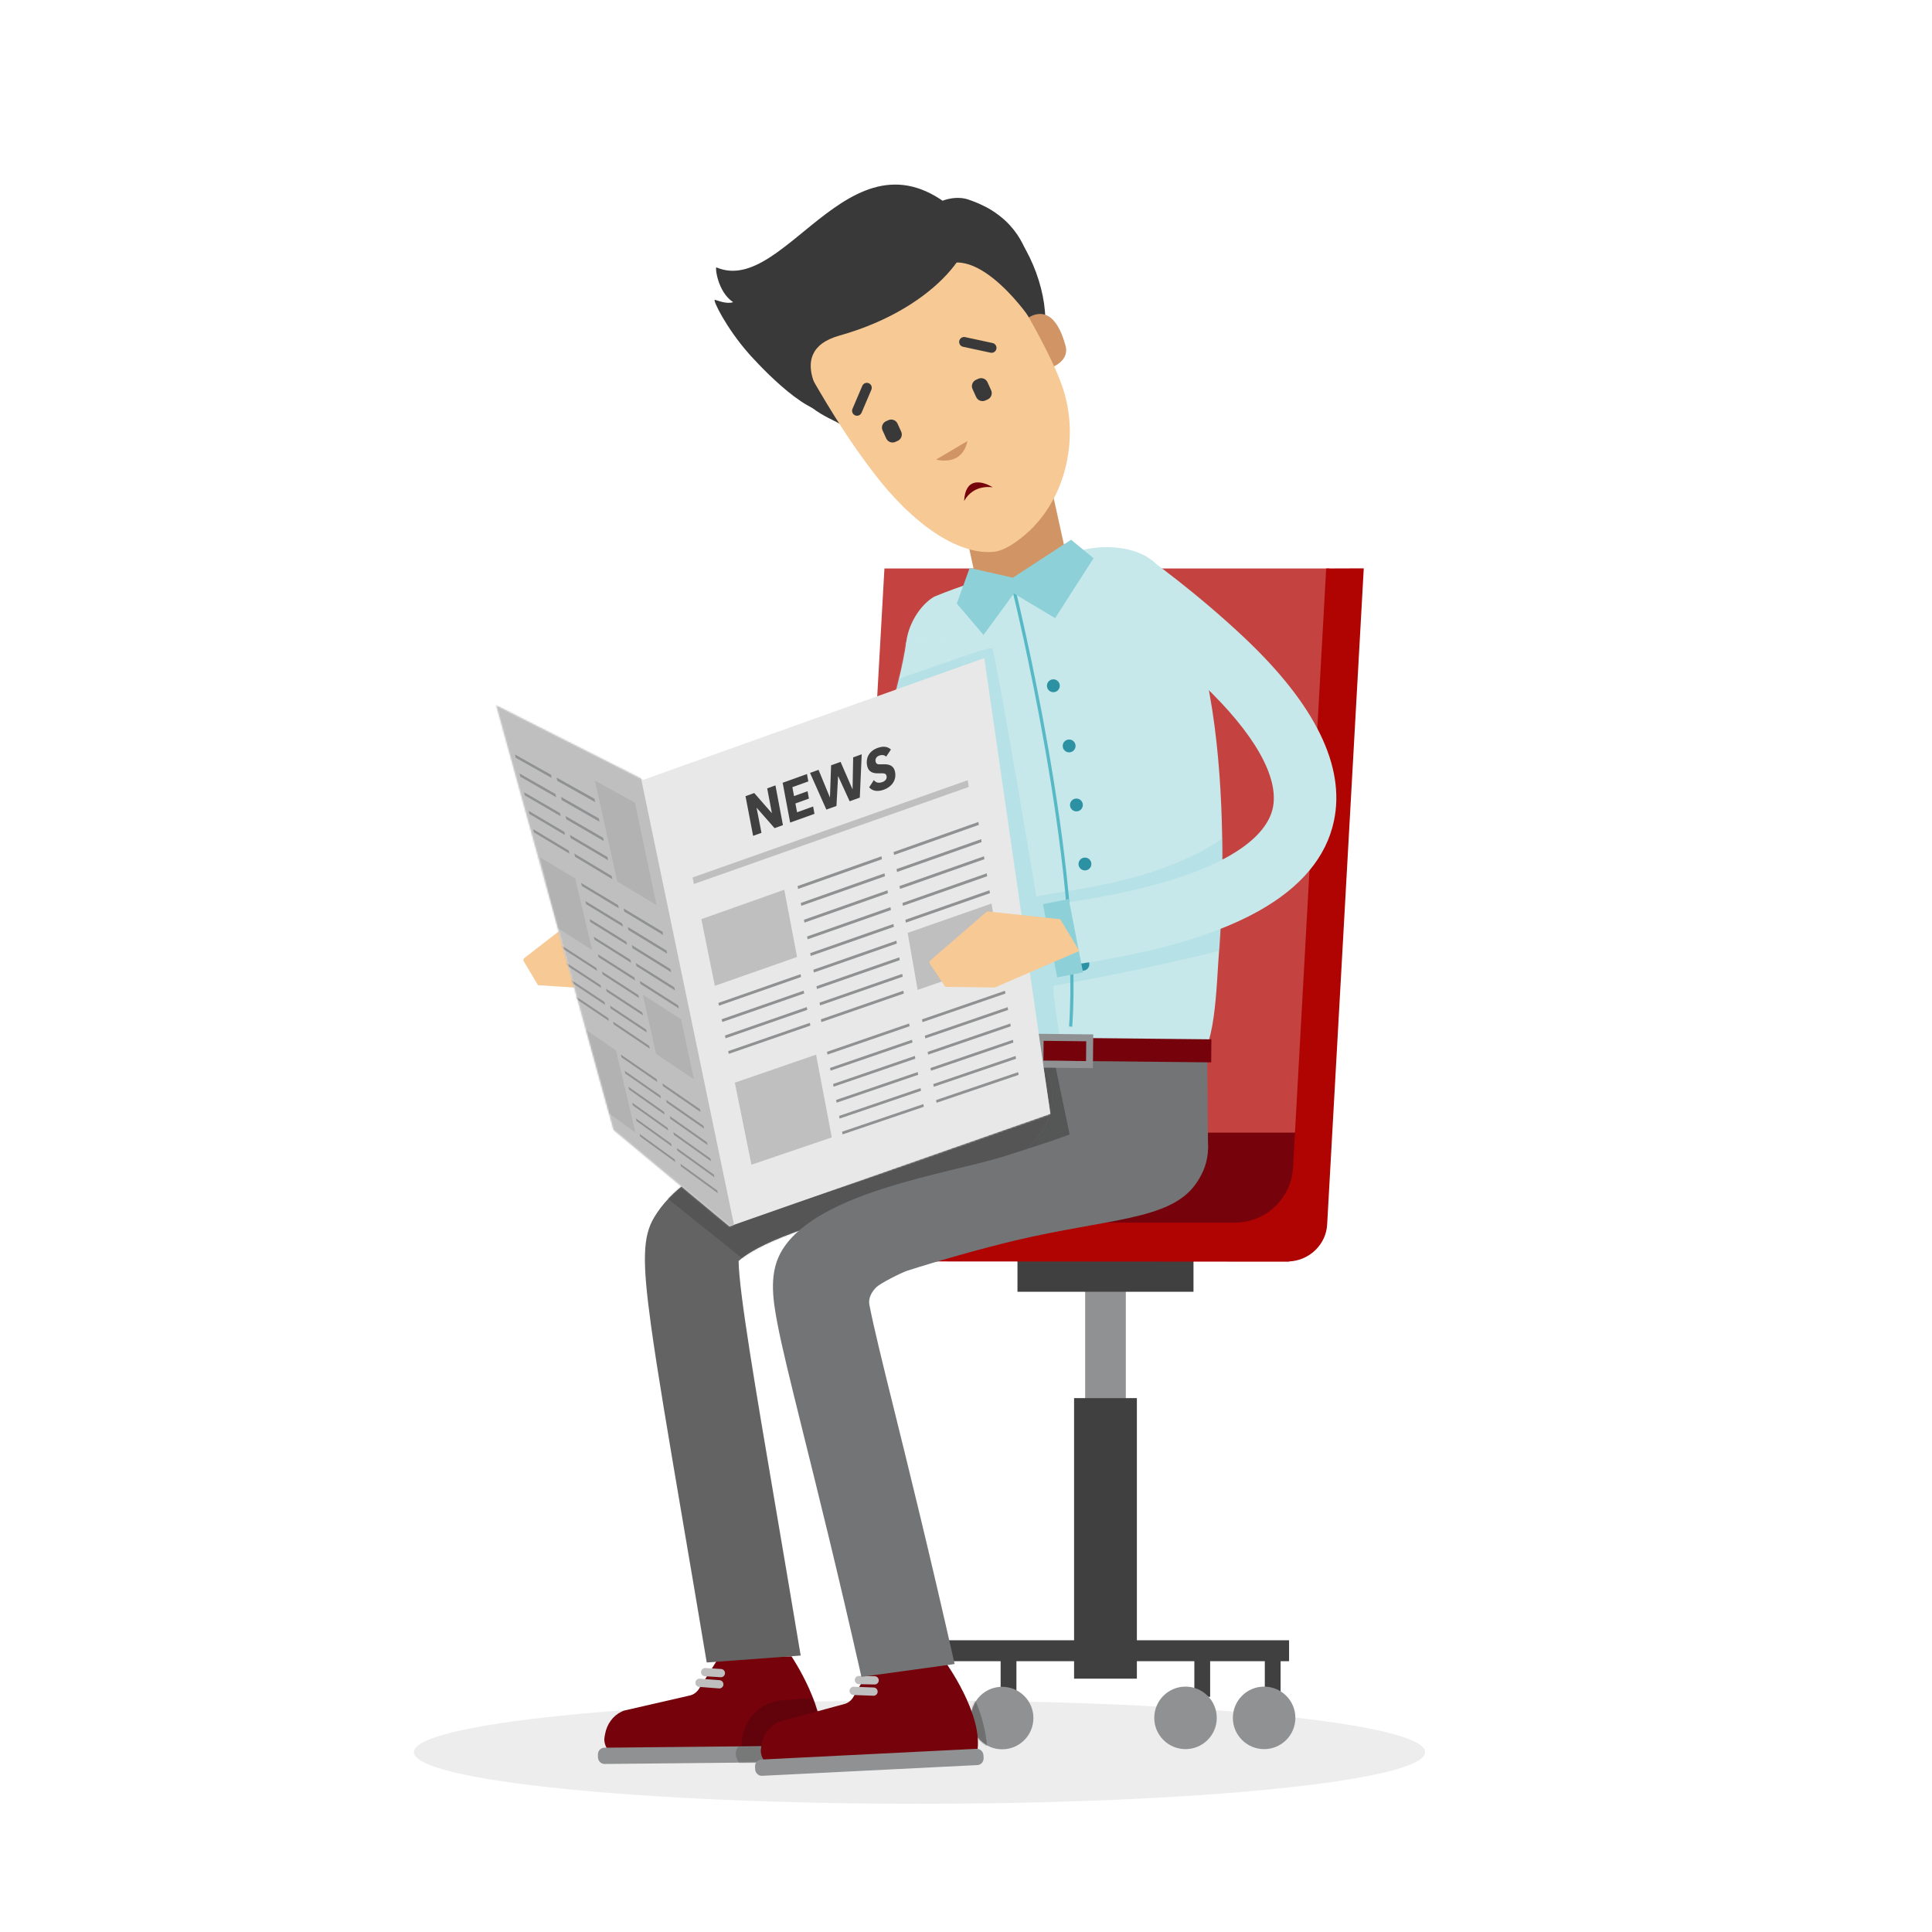 <svg width="1200" height="1200" viewBox="0 0 1200 1200" fill="none" xmlns="http://www.w3.org/2000/svg">
<path opacity="0.41" d="M571.12 1120.37C744.56 1120.37 885.16 1106 885.16 1088.28C885.16 1070.56 744.56 1056.19 571.12 1056.19C397.681 1056.19 257.08 1070.56 257.08 1088.28C257.08 1106 397.681 1120.37 571.12 1120.37Z" fill="#D1D1D1"/>
<path d="M418.46 594.07L407.64 573.76L363.5 566.62C362.89 566.53 362.26 566.68 361.79 567.05L325.75 595.01C325.08 595.53 324.88 596.36 325.27 597L334.16 611.92L364.82 613.94C364.82 613.94 398.62 608.99 418.47 594.06" fill="#F6C995"/>
<path d="M699.26 768.75H674.01V1032.68H699.26V768.75Z" fill="#8F9192"/>
<path d="M706.139 868.4H667.129V1042.65H706.139V868.4Z" fill="#404040"/>
<path d="M800.669 1018.8H567.869V1031.8H800.669V1018.8Z" fill="#404040"/>
<path d="M584.609 1024.37H574.799V1053.93H584.609V1024.37Z" fill="#404040"/>
<path d="M631.32 1024.37H621.51V1053.93H631.32V1024.37Z" fill="#404040"/>
<path d="M751.64 1024.37H741.83V1053.93H751.64V1024.37Z" fill="#404040"/>
<path d="M795.4 1024.37H785.59V1053.93H795.4V1024.37Z" fill="#404040"/>
<path d="M570.92 1086.52C581.64 1086.52 590.33 1077.83 590.33 1067.11C590.33 1056.39 581.64 1047.7 570.92 1047.7C560.2 1047.7 551.51 1056.39 551.51 1067.11C551.51 1077.83 560.2 1086.52 570.92 1086.52Z" fill="#8F9192"/>
<mask id="mask0_2429_3233" style="mask-type:luminance" maskUnits="userSpaceOnUse" x="551" y="1047" width="40" height="40">
<path d="M570.92 1086.52C581.64 1086.52 590.33 1077.83 590.33 1067.11C590.33 1056.39 581.64 1047.7 570.92 1047.7C560.2 1047.7 551.51 1056.39 551.51 1067.11C551.51 1077.83 560.2 1086.52 570.92 1086.52Z" fill="white"/>
</mask>
<g mask="url(#mask0_2429_3233)">
<path opacity="0.74" d="M539.389 1028.93C561.309 1033.01 580.539 1092.1 564.499 1106.26C549.539 1119.47 499.289 1081.92 499.289 1081.92C499.289 1081.92 519.519 1025.24 539.389 1028.94V1028.93Z" fill="#646363"/>
</g>
<path d="M736.34 1086.41C747.06 1086.41 755.75 1077.72 755.75 1067C755.75 1056.28 747.06 1047.59 736.34 1047.59C725.62 1047.59 716.93 1056.28 716.93 1067C716.93 1077.72 725.62 1086.41 736.34 1086.41Z" fill="#8F9192"/>
<path d="M785.17 1086.41C795.89 1086.41 804.58 1077.72 804.58 1067C804.58 1056.28 795.89 1047.59 785.17 1047.59C774.45 1047.59 765.76 1056.28 765.76 1067C765.76 1077.72 774.45 1086.41 785.17 1086.41Z" fill="#8F9192"/>
<path d="M741.299 776.16H631.969V802.34H741.299V776.16Z" fill="#404040"/>
<path d="M622.459 1086.52C633.179 1086.52 641.869 1077.83 641.869 1067.11C641.869 1056.39 633.179 1047.7 622.459 1047.7C611.739 1047.7 603.049 1056.39 603.049 1067.11C603.049 1077.83 611.739 1086.52 622.459 1086.52Z" fill="#8F9192"/>
<mask id="mask1_2429_3233" style="mask-type:luminance" maskUnits="userSpaceOnUse" x="603" y="1047" width="39" height="40">
<path d="M622.459 1086.52C633.179 1086.52 641.869 1077.83 641.869 1067.11C641.869 1056.39 633.179 1047.7 622.459 1047.7C611.739 1047.7 603.049 1056.39 603.049 1067.11C603.049 1077.83 611.739 1086.52 622.459 1086.52Z" fill="white"/>
</mask>
<g mask="url(#mask1_2429_3233)">
<path opacity="0.74" d="M582.149 1029.61C604.069 1033.69 623.299 1092.78 607.259 1106.94C592.299 1120.15 542.049 1082.6 542.049 1082.6C542.049 1082.6 562.279 1025.92 582.149 1029.62V1029.61Z" fill="#646363"/>
</g>
<path d="M802.841 761.76H526.311L549.331 353.09H825.861L802.841 761.76Z" fill="#C44341"/>
<mask id="mask2_2429_3233" style="mask-type:luminance" maskUnits="userSpaceOnUse" x="526" y="353" width="300" height="409">
<path d="M802.841 761.76H526.311L549.331 353.09H825.861L802.841 761.76Z" fill="white"/>
</mask>
<g mask="url(#mask2_2429_3233)">
<path d="M805.642 703.49H426.271V778.86H805.642V703.49Z" fill="#76020C"/>
</g>
<path d="M847.059 353.01L824.339 760.22C823.849 772.76 813.479 782.92 800.709 783.51V783.66L501.789 783.44V759.38H767.029C786.209 759.38 802.059 744.4 803.129 725.24L823.709 353.09L847.059 353.01Z" fill="#B00402"/>
<path d="M740.969 660.06L634.989 652.72C621.489 656.57 617.039 645.49 611.609 631.85C611.609 631.85 617.199 466.37 568.559 418.03C555.819 405.37 565.639 379.37 580.119 370.67C611.999 357.29 673.979 341.23 673.979 341.23C688.399 338.17 708.179 339.66 718.729 350.94C771.969 407.86 757.409 587.48 757.409 587.48C755.359 612.36 755.409 655.94 740.979 660.06H740.969Z" fill="#C7E8EB"/>
<mask id="mask3_2429_3233" style="mask-type:luminance" maskUnits="userSpaceOnUse" x="562" y="339" width="198" height="322">
<path d="M740.969 660.06L634.989 652.72C621.489 656.57 617.039 645.49 611.609 631.85C611.609 631.85 617.199 466.37 568.559 418.03C555.819 405.37 565.639 379.37 580.119 370.67C611.999 357.29 673.979 341.23 673.979 341.23C688.399 338.17 708.179 339.66 718.729 350.94C771.969 407.86 757.409 587.48 757.409 587.48C755.359 612.36 755.409 655.94 740.979 660.06H740.969Z" fill="white"/>
</mask>
<g mask="url(#mask3_2429_3233)">
<path opacity="0.3" d="M643.679 556.951C643.679 556.951 622.659 430.091 616.489 402.841C615.869 400.111 558.769 422.461 558.039 422.461C534.359 422.461 556.209 587.051 560.499 604.061C564.079 618.271 620.369 683.441 659.319 678.881C665.919 678.111 651.579 612.691 654.819 612.151C723.249 600.741 806.389 578.161 806.389 578.161C806.389 578.161 800.009 460.941 790.169 484.311C763.689 547.221 658.209 552.441 643.679 556.941V556.951Z" fill="#8ED0D8"/>
</g>
<path d="M630.221 368.32C630.221 368.32 672.131 538.55 664.991 637.64" stroke="#56B9C5" stroke-width="1.99" stroke-miterlimit="10"/>
<path d="M654.26 429.93C656.463 429.93 658.25 428.144 658.25 425.94C658.25 423.737 656.463 421.95 654.26 421.95C652.056 421.95 650.27 423.737 650.27 425.94C650.27 428.144 652.056 429.93 654.26 429.93Z" fill="#2B91A3"/>
<path d="M664.051 467.3C666.254 467.3 668.041 465.514 668.041 463.31C668.041 461.107 666.254 459.32 664.051 459.32C661.847 459.32 660.061 461.107 660.061 463.31C660.061 465.514 661.847 467.3 664.051 467.3Z" fill="#2B91A3"/>
<path d="M668.58 503.97C670.783 503.97 672.57 502.184 672.57 499.98C672.57 497.777 670.783 495.99 668.58 495.99C666.376 495.99 664.59 497.777 664.59 499.98C664.59 502.184 666.376 503.97 668.58 503.97Z" fill="#2B91A3"/>
<path d="M673.881 540.64C676.084 540.64 677.871 538.854 677.871 536.65C677.871 534.447 676.084 532.66 673.881 532.66C671.677 532.66 669.891 534.447 669.891 536.65C669.891 538.854 671.677 540.64 673.881 540.64Z" fill="#2B91A3"/>
<path d="M677.65 577.461C679.854 577.461 681.64 575.674 681.64 573.47C681.64 571.267 679.854 569.48 677.65 569.48C675.447 569.48 673.66 571.267 673.66 573.47C673.66 575.674 675.447 577.461 677.65 577.461Z" fill="#2B91A3"/>
<path d="M637.801 681.32C653.541 729.34 476.111 704.26 431.351 775.35C424.041 786.97 440.441 861.62 468.931 1032.6" stroke="#F6C995" stroke-width="40" stroke-miterlimit="10"/>
<path d="M730.67 735.54L607.3 745.56L602.67 654.61L749.84 656.95L750.33 713C750.17 722.92 740.59 735.62 730.67 735.55V735.54Z" fill="#727475"/>
<mask id="mask4_2429_3233" style="mask-type:luminance" maskUnits="userSpaceOnUse" x="602" y="654" width="149" height="92">
<path d="M730.67 735.54L607.3 745.56L602.67 654.61L749.84 656.95L750.33 713C750.17 722.92 740.59 735.62 730.67 735.55V735.54Z" fill="white"/>
</mask>
<g mask="url(#mask4_2429_3233)">
<path opacity="0.58" d="M598.4 725.41C598.4 725.41 633.42 714.01 646.04 711.72C647.31 711.49 665.2 705.66 664.54 705.51L650.41 637.61C649.16 631.77 643.88 627.69 637.92 627.96L565.4 631.25C558.14 631.58 552.77 638.14 553.89 645.32L562.53 700.93C563.5 707.17 560.08 720.27 598.39 725.41H598.4Z" fill="#404040"/>
</g>
<path d="M446.481 1029.49L491.611 1028.8C491.611 1028.8 514.851 1063.21 509.591 1086.43L389.171 1093.59C382.641 1093.98 373.911 1086.06 375.541 1078.6L375.861 1076.88C376.991 1070.89 380.681 1065.71 385.981 1063.17C386.811 1062.77 387.601 1062.48 388.311 1062.32L428.541 1053.08C430.811 1052.56 432.811 1051.08 434.191 1048.91L446.481 1029.5V1029.49Z" fill="#76020C"/>
<mask id="mask5_2429_3233" style="mask-type:luminance" maskUnits="userSpaceOnUse" x="375" y="1028" width="136" height="66">
<path d="M446.481 1029.49L491.611 1028.8C491.611 1028.8 514.851 1063.21 509.591 1086.43L389.171 1093.59C382.641 1093.98 373.911 1086.06 375.541 1078.6L375.861 1076.88C376.991 1070.89 380.681 1065.71 385.981 1063.17C386.811 1062.77 387.601 1062.48 388.311 1062.32L428.541 1053.08C430.811 1052.56 432.811 1051.08 434.191 1048.91L446.481 1029.5V1029.49Z" fill="white"/>
</mask>
<g mask="url(#mask5_2429_3233)">
<path opacity="0.17" d="M461.161 1087.89L465.351 1111.57C467.961 1126.34 482.061 1136.19 496.831 1133.55L516.141 1130.1C531.051 1127.44 540.891 1113.08 538.001 1098.22L533.771 1076.46C531.131 1062.92 518.751 1053.51 505.001 1054.6L485.741 1056.13C469.781 1057.4 458.391 1072.13 461.171 1087.9L461.161 1087.89Z" fill="black"/>
</g>
<path d="M509.46 1094.31L375.55 1095.64C373.3 1095.66 371.44 1093.77 371.4 1091.42L371.37 1089.83C371.33 1087.48 373.12 1085.55 375.37 1085.53L509.28 1084.2C511.53 1084.18 513.39 1086.07 513.43 1088.42L513.46 1090.01C513.5 1092.36 511.71 1094.29 509.46 1094.31Z" fill="#8F9192"/>
<mask id="mask6_2429_3233" style="mask-type:luminance" maskUnits="userSpaceOnUse" x="371" y="1084" width="143" height="12">
<path d="M509.46 1094.31L375.55 1095.64C373.3 1095.66 371.44 1093.77 371.4 1091.42L371.37 1089.83C371.33 1087.48 373.12 1085.55 375.37 1085.53L509.28 1084.2C511.53 1084.18 513.39 1086.07 513.43 1088.42L513.46 1090.01C513.5 1092.36 511.71 1094.29 509.46 1094.31Z" fill="white"/>
</mask>
<g mask="url(#mask6_2429_3233)">
<path opacity="0.17" d="M460.329 1083.37C460.329 1083.37 454.059 1086.9 458.709 1094.47C464.349 1103.67 483.889 1097.45 483.889 1097.45L480.909 1082.29L460.339 1083.37" fill="black"/>
</g>
<path d="M446.781 1046.15L434.471 1045.2" stroke="#BFBFBF" stroke-width="5.13" stroke-linecap="round" stroke-linejoin="round"/>
<path d="M447.74 1039.19L438 1038.6" stroke="#BFBFBF" stroke-width="5.13" stroke-linecap="round" stroke-linejoin="round"/>
<path d="M672.609 602.91C674.813 602.91 676.599 601.123 676.599 598.92C676.599 596.716 674.813 594.93 672.609 594.93C670.406 594.93 668.619 596.716 668.619 598.92C668.619 601.123 670.406 602.91 672.609 602.91Z" fill="#2B91A3"/>
<path d="M723.541 588.01C707.071 592.3 688.581 595.96 667.911 599.03L662.211 560.66C766.351 545.19 787.331 517.17 790.571 501.85C794.601 482.78 779.121 455.47 746.961 424.96C719.581 398.98 689.921 377.06 689.631 376.88L710.811 345.15C712.491 346.06 743.101 367.92 773.221 396.4C817.061 437.86 835.671 476.03 828.541 509.85C823.801 532.33 808.011 551.2 781.621 565.93C766.021 574.64 746.801 581.96 723.561 588.02L723.541 588.01Z" fill="#C7E8EB"/>
<path d="M541.591 1034.05L586.661 1031.56C586.661 1031.56 611.251 1065.02 606.921 1088.43L486.881 1100.38C480.371 1101.03 471.341 1093.46 472.661 1085.95L472.921 1084.21C473.811 1078.18 477.291 1072.86 482.491 1070.11C483.301 1069.68 484.081 1069.36 484.781 1069.17L524.611 1058.34C526.851 1057.73 528.801 1056.17 530.091 1053.95L541.601 1034.06L541.591 1034.05Z" fill="#76020C"/>
<path d="M607.11 1096.32L473.36 1102.99C471.11 1103.1 469.18 1101.29 469.05 1098.94L468.96 1097.35C468.83 1095 470.54 1093 472.79 1092.89L606.54 1086.22C608.79 1086.11 610.72 1087.92 610.85 1090.27L610.94 1091.86C611.07 1094.21 609.36 1096.21 607.11 1096.32Z" fill="#8F9192"/>
<path d="M542.561 1050.69L530.221 1050.23" stroke="#BFBFBF" stroke-width="5.13" stroke-linecap="round" stroke-linejoin="round"/>
<path d="M543.25 1043.7L533.49 1043.5" stroke="#BFBFBF" stroke-width="5.13" stroke-linecap="round" stroke-linejoin="round"/>
<path d="M438.959 1032.6C433.249 998.36 428.899 973.01 424.309 945.98C414.969 891.04 408.219 851.34 404.329 823.05C398.819 782.98 399.259 767.97 406.299 756.14C426.739 721.78 482.239 706.46 535.899 691.65C552.079 687.18 567.369 682.97 579.749 678.69C595.719 673.17 599.699 669.93 600.099 669.58C597.159 672.16 595.689 677.55 595.959 682.43L626.479 637.94C635.129 643.87 641.529 649.9 646.049 656.36C654.619 668.59 654.919 680.07 653.669 687.55C649.239 713.97 620.499 725.44 609.679 729.76C593.369 736.27 572.989 741.89 551.409 747.85C528.769 754.1 505.359 760.56 486.379 768.15C469.659 774.83 462.099 780.16 458.769 783.24C458.959 802 469.139 861.88 481.779 936.21C486.379 963.28 491.599 993.96 497.319 1028.29L438.959 1032.6Z" fill="#646363"/>
<mask id="mask7_2429_3233" style="mask-type:luminance" maskUnits="userSpaceOnUse" x="400" y="637" width="255" height="396">
<path d="M438.959 1032.6C433.249 998.36 428.899 973.01 424.309 945.98C414.969 891.04 408.219 851.34 404.329 823.05C398.819 782.98 399.259 767.97 406.299 756.14C426.739 721.78 482.239 706.46 535.899 691.65C552.079 687.18 567.369 682.97 579.749 678.69C595.719 673.17 599.699 669.93 600.099 669.58C597.159 672.16 595.689 677.55 595.959 682.43L626.479 637.94C635.129 643.87 641.529 649.9 646.049 656.36C654.619 668.59 654.919 680.07 653.669 687.55C649.239 713.97 620.499 725.44 609.679 729.76C593.369 736.27 572.989 741.89 551.409 747.85C528.769 754.1 505.359 760.56 486.379 768.15C469.659 774.83 462.099 780.16 458.769 783.24C458.959 802 469.139 861.88 481.779 936.21C486.379 963.28 491.599 993.96 497.319 1028.29L438.959 1032.6Z" fill="white"/>
</mask>
<g mask="url(#mask7_2429_3233)">
<path opacity="0.38" d="M385.299 720.931L470.229 788.961L692.459 701.881L631.589 571.261L385.299 720.931Z" fill="#404040"/>
</g>
<path d="M403.111 615.445L406.086 569.19L389.78 568.142L386.805 614.396L403.111 615.445Z" fill="#8ED0D8"/>
<path d="M752.29 659.85L600.15 658.31L600.27 644.01L752.41 645.55L752.29 659.85Z" fill="#76020C"/>
<path d="M676.69 661.28L645.91 660.94L646.07 644.29L676.85 644.63L676.69 661.28Z" stroke="#8F9192" stroke-width="4.32" stroke-miterlimit="10"/>
<path d="M672.686 603.948L663.818 558.454L647.78 561.58L656.648 607.074L672.686 603.948Z" fill="#8ED0D8"/>
<path d="M643.559 221.67C665.609 187.66 619.289 97.02 580.859 134.91C548.579 90.17 448.289 188.21 483.839 232.46C509.859 264.85 518.749 256.84 531.439 271.19C549.839 291.98 650.859 273.98 650.909 226.79" fill="#39393A"/>
<path d="M608.599 370.826L665.244 358.361L647.957 279.801L591.312 292.265L608.599 370.826Z" fill="#D19565"/>
<path d="M665.249 335.24L629.089 358.82L602.269 352.77L594.289 374.86L610.869 394.39L629.749 368.63L655.369 383.94L679.239 346.71L665.249 335.24Z" fill="#8ED0D8"/>
<path d="M634.24 200.89C634.24 200.89 652.53 180.87 661.79 214.62C664.75 225.42 650.92 229.05 650.92 229.05L634.24 200.89Z" fill="#D19565"/>
<path d="M622.049 168.59C622.049 168.59 651.519 215.08 660.119 240.91C670.759 272.9 661.799 312.05 635.039 333.54C630.649 337.06 623.719 342.02 617.579 342.7C599.109 344.76 573.199 331.3 546.969 299.22C524.389 270.85 509.699 244.07 501.169 229.66C492.639 215.26 485.779 178.35 520.919 154.75C556.059 131.16 594.799 118.72 622.049 168.57V168.59Z" fill="#F6C995"/>
<path d="M600.891 273.92L581.461 285.43C581.461 285.43 597.441 290.25 600.891 273.92Z" fill="#D19565"/>
<path d="M598.169 215.383L615.227 219.058C616.885 219.416 618.518 218.364 618.874 216.709C619.231 215.054 618.176 213.423 616.519 213.066L599.46 209.39C597.803 209.033 596.17 210.085 595.813 211.74C595.457 213.395 596.511 215.026 598.169 215.383Z" fill="#39393A"/>
<path d="M601.13 123.83C654.76 141.66 639.12 196.9 639.12 196.9C639.12 196.9 600.81 141.46 577.73 172.47C554.93 132.16 586.95 119.12 601.13 123.84V123.83Z" fill="#39393A"/>
<path d="M612.03 248.745L613.459 248.095C615.632 247.109 616.593 244.548 615.606 242.375L613.352 237.413C612.365 235.241 609.804 234.28 607.632 235.267L606.203 235.916C604.03 236.903 603.069 239.464 604.056 241.636L606.31 246.598C607.297 248.77 609.858 249.731 612.03 248.745Z" fill="#39393A"/>
<path d="M556.161 274.46L557.59 273.811C559.762 272.824 560.724 270.263 559.737 268.091L557.483 263.129C556.496 260.957 553.935 259.996 551.763 260.983L550.333 261.632C548.161 262.619 547.2 265.18 548.187 267.352L550.441 272.314C551.428 274.486 553.989 275.447 556.161 274.46Z" fill="#39393A"/>
<path d="M535.128 256.354L541.225 242.06C541.89 240.501 541.167 238.698 539.61 238.034C538.053 237.37 536.252 238.096 535.587 239.655L529.49 253.949C528.825 255.509 529.548 257.311 531.105 257.976C532.662 258.64 534.463 257.914 535.128 256.354Z" fill="#39393A"/>
<path d="M465.031 219.59C466.241 220.93 500.001 259.29 515.951 255.58C517.171 255.86 484.031 218.92 521.341 208.45C584.181 190.83 610.961 148.27 599.421 136.56C531.421 67.62 489.361 185.05 444.971 166.08C444.081 165.7 445.601 181.19 455.351 187.68C451.151 189.08 445.581 186.51 444.021 186.21C442.411 185.9 450.801 203.42 465.031 219.58V219.59Z" fill="#39393A"/>
<path d="M616.65 302.7C616.65 302.7 599.91 291.73 598.84 311.15C604.93 300.3 616.65 302.7 616.65 302.7Z" fill="#76020C"/>
<path d="M535.06 1041.53C519.25 971.61 507.68 925.65 498.48 888.51C490.84 857.64 485.79 837.25 482.92 822.35C479.72 805.7 477.55 789.63 486.07 776.05C508.53 740.22 588.51 729.06 622.52 718.56C641.56 712.68 668.52 703.73 671.43 701.55C682.13 693.52 686.78 666.15 694.38 669.66L743.99 685.95C754.96 711.36 749.94 725.35 742.46 735.71C726.38 758 687.83 756.91 630.32 770.55C609.53 775.48 581.01 783.63 563.61 789.24C559.57 790.54 546.75 797.15 544.38 799.44C541.43 802.29 539.21 806.34 539.98 810.37C542.67 824.4 548.56 848.16 555.08 874.5C564.33 911.87 577.01 963.06 592.95 1033.56L535.06 1041.53Z" fill="#727475"/>
<path d="M432.511 617.75C417.461 617.75 401.791 615.11 385.561 609.82L397.571 572.94C427.781 582.78 453.691 580.55 476.781 566.11C511.721 544.27 533.661 498.18 545.921 463.35C559.801 423.92 562.841 399.18 562.891 398.84L603.181 394.48C602.321 400.66 581.281 546.47 497.421 598.96C477.421 611.48 455.711 617.75 432.521 617.75H432.511Z" fill="#C7E8EB"/>
<mask id="mask8_2429_3233" style="mask-type:luminance" maskUnits="userSpaceOnUse" x="385" y="394" width="219" height="224">
<path d="M432.511 617.75C417.461 617.75 401.791 615.11 385.561 609.82L397.571 572.94C427.781 582.78 453.691 580.55 476.781 566.11C511.721 544.27 533.661 498.18 545.921 463.35C559.801 423.92 562.841 399.18 562.891 398.84L603.181 394.48C602.321 400.66 581.281 546.47 497.421 598.96C477.421 611.48 455.711 617.75 432.521 617.75H432.511Z" fill="white"/>
</mask>
<g mask="url(#mask8_2429_3233)">
<path opacity="0.3" d="M554.411 368.471C554.411 368.471 441.431 537.941 287.731 606.251C266.961 615.481 601.711 622.011 601.711 622.011L597.401 377.331L554.421 368.461L554.411 368.471Z" fill="#C7E8EB"/>
<path opacity="0.3" d="M467.09 511.051L520.66 494.761L521.64 500.681L467.58 517.471L467.09 511.051Z" fill="#8ED0D8"/>
<path opacity="0.3" d="M546.74 425.551L601.13 406.751L601.3 414.181L547.24 430.971L546.74 425.551Z" fill="#8ED0D8"/>
</g>
<path d="M308.279 438.18L399.629 484.34L611.359 408.73L652.389 691.79L453.109 761.72L381.099 701.83L308.279 438.18Z" fill="#E8E8E8"/>
<mask id="mask9_2429_3233" style="mask-type:luminance" maskUnits="userSpaceOnUse" x="308" y="408" width="345" height="354">
<path d="M308.279 438.18L399.629 484.34L611.359 408.73L652.389 691.79L453.109 761.72L381.099 701.83L308.279 438.18Z" fill="white"/>
</mask>
<g mask="url(#mask9_2429_3233)">
<path d="M652.94 694.09L454.94 760.16L399.48 488.17L609.16 412.78L652.94 694.09Z" fill="#E8E8E8"/>
<mask id="mask10_2429_3233" style="mask-type:luminance" maskUnits="userSpaceOnUse" x="399" y="412" width="254" height="349">
<path d="M652.94 694.09L454.94 760.16L399.48 488.17L609.16 412.78L652.94 694.09Z" fill="white"/>
</mask>
<g mask="url(#mask10_2429_3233)">
<path d="M476.509 489.67L481.639 487.82L486.299 512.51L481.099 514.37L469.919 501.66L472.959 517.29L467.769 519.15L463.049 494.52L468.469 492.57L479.449 505.1L476.519 489.67H476.509Z" fill="#404040"/>
<path d="M505.049 500.931L505.889 505.491L490.769 510.901L486.129 486.191L501.219 480.751L502.069 485.351L492.159 488.921L493.189 494.461L501.589 491.441L502.439 496.021L494.049 499.031L495.069 504.511L505.049 500.931Z" fill="#404040"/>
<path d="M522.099 473.231L529.549 490.351L529.919 470.411L535.229 468.491L534.039 495.411L527.719 497.671L520.559 481.991L519.539 500.601L513.269 502.841L503.119 480.061L508.409 478.151L515.499 495.381L516.209 475.341L522.079 473.221L522.099 473.231Z" fill="#404040"/>
<path d="M550.439 469.951C549.419 469.021 547.989 468.631 546.039 469.331C544.359 469.941 543.569 471.361 543.829 472.881C544.029 474.031 544.659 474.741 546.189 474.741L549.149 474.701C553.819 474.631 555.469 476.751 555.979 479.701C556.859 484.821 553.629 488.831 548.969 490.501C544.009 492.281 541.189 490.601 539.869 489.001L542.749 484.531C543.909 485.871 545.309 486.741 548.129 485.731C550.009 485.061 550.939 483.671 550.679 482.121C550.469 480.901 549.759 480.301 548.109 480.301L545.189 480.331C540.669 480.391 539.029 478.191 538.509 475.201C537.809 471.241 539.299 466.651 545.189 464.521C549.269 463.051 551.739 464.051 553.359 465.561L550.429 469.961L550.439 469.951Z" fill="#404040"/>
<path d="M495.079 594.401L443.999 612.311L435.619 570.901L487.129 552.641L495.079 594.401Z" fill="#BFBFBF"/>
<path d="M621.649 596.931L569.959 614.841L563.779 579.421L615.849 561.211L621.649 596.931Z" fill="#BFBFBF"/>
<path d="M446.549 624.651L446.199 622.921L497.219 605.091L497.549 606.831L446.549 624.651Z" fill="#8F9192"/>
<path d="M448.6 634.79L448.25 633.07L499.17 615.32L499.5 617.06L448.6 634.79Z" fill="#8F9192"/>
<path d="M450.649 644.891L450.299 643.171L501.099 625.511L501.429 627.241L450.649 644.891Z" fill="#8F9192"/>
<path d="M495.719 552.141L495.379 550.351L547.499 531.871L547.819 533.671L495.719 552.141Z" fill="#8F9192"/>
<path d="M497.699 562.611L497.359 560.841L549.369 542.451L549.679 544.251L497.699 562.611Z" fill="#8F9192"/>
<path d="M499.66 573.05L499.33 571.281L551.22 552.98L551.54 554.771L499.66 573.05Z" fill="#8F9192"/>
<path d="M501.619 583.431L501.289 581.671L553.069 563.461L553.379 565.241L501.619 583.431Z" fill="#8F9192"/>
<path d="M503.57 593.76L503.24 592.01L554.91 573.9L555.22 575.67L503.57 593.76Z" fill="#8F9192"/>
<path d="M505.51 604.051L505.18 602.311L556.74 584.281L557.05 586.041L505.51 604.051Z" fill="#8F9192"/>
<path d="M507.439 614.291L507.109 612.551L558.559 594.621L558.869 596.371L507.439 614.291Z" fill="#8F9192"/>
<path d="M509.359 624.491L509.029 622.761L560.369 604.911L560.679 606.651L509.359 624.491Z" fill="#8F9192"/>
<path d="M452.651 654.581L452.311 652.871L503.011 635.301L503.341 637.021L452.651 654.581Z" fill="#8F9192"/>
<path d="M510.179 634.84L509.859 633.12L561.079 615.36L561.389 617.1L510.179 634.84Z" fill="#8F9192"/>
<path d="M513.99 655.001L513.67 653.291L564.67 635.701L564.98 637.421L513.99 655.001Z" fill="#8F9192"/>
<path d="M515.881 665.001L515.561 663.311L566.461 645.801L566.761 647.521L515.881 665.001Z" fill="#8F9192"/>
<path d="M517.759 674.97L517.439 673.28L568.229 655.86L568.529 657.57L517.759 674.97Z" fill="#8F9192"/>
<path d="M519.631 684.891L519.311 683.201L570.001 665.871L570.301 667.571L519.631 684.891Z" fill="#8F9192"/>
<path d="M521.49 694.761L521.18 693.091L571.76 675.841L572.05 677.531L521.49 694.761Z" fill="#8F9192"/>
<path d="M523.349 704.591L523.029 702.921L573.509 685.761L573.799 687.441L523.349 704.591Z" fill="#8F9192"/>
<path d="M572.97 634.871L572.67 633.151L624.21 615.381L624.49 617.111L572.97 634.871Z" fill="#8F9192"/>
<path d="M574.73 644.981L574.43 643.261L625.87 625.581L626.15 627.311L574.73 644.981Z" fill="#8F9192"/>
<path d="M576.489 655.04L576.189 653.331L627.509 635.73L627.789 637.451L576.489 655.04Z" fill="#8F9192"/>
<path d="M578.239 665.051L577.939 663.351L629.159 645.841L629.429 647.551L578.239 665.051Z" fill="#8F9192"/>
<path d="M579.98 675.02L579.68 673.33L630.79 655.9L631.07 657.61L579.98 675.02Z" fill="#8F9192"/>
<path d="M581.71 684.951L581.42 683.261L632.41 665.921L632.69 667.621L581.71 684.951Z" fill="#8F9192"/>
<path d="M555.33 531.011L555.02 529.211L607.69 510.531L607.979 512.351L555.33 531.011Z" fill="#8F9192"/>
<path d="M557.179 541.601L556.859 539.801L609.419 521.221L609.719 523.031L557.179 541.601Z" fill="#8F9192"/>
<path d="M559.019 552.13L558.699 550.34L611.149 531.86L611.439 533.66L559.019 552.13Z" fill="#8F9192"/>
<path d="M560.849 562.62L560.529 560.84L612.869 542.44L613.159 544.24L560.849 562.62Z" fill="#8F9192"/>
<path d="M562.669 573.06L562.359 571.281L614.569 552.98L614.859 554.771L562.669 573.06Z" fill="#8F9192"/>
<path d="M516.64 706.45L466.73 723.42L456.41 672.46L506.86 655.07L516.64 706.45Z" fill="#BFBFBF"/>
<path d="M601.73 488.78L430.99 549.08L430.18 545.02L601.06 484.61L601.73 488.78Z" fill="#BFBFBF"/>
</g>
<path d="M459.27 776.951L373.76 712.371L303.6 430.141L397.29 479.181L459.27 776.951Z" fill="#BFBFBF"/>
<mask id="mask11_2429_3233" style="mask-type:luminance" maskUnits="userSpaceOnUse" x="303" y="430" width="157" height="347">
<path d="M459.27 776.951L373.76 712.371L303.6 430.141L397.29 479.181L459.27 776.951Z" fill="white"/>
</mask>
<g mask="url(#mask11_2429_3233)">
<g opacity="0.18">
<path d="M367.761 590.011L346.171 576.261L335.391 532.501L357.251 545.621L367.761 590.011Z" fill="#727475"/>
</g>
<g opacity="0.18">
<path d="M430.961 670.341L407.501 654.551L399.291 617.831L423.051 633.121L430.961 670.341Z" fill="#727475"/>
</g>
<path d="M349.35 589.111L348.91 587.321L370.45 601.231L370.88 603.041L349.35 589.111Z" fill="#8F9192"/>
<path d="M351.92 599.571L351.49 597.801L372.97 611.851L373.39 613.641L351.92 599.571Z" fill="#8F9192"/>
<path d="M354.471 609.911L354.041 608.161L375.451 622.351L375.871 624.131L354.471 609.911Z" fill="#8F9192"/>
<path d="M361.38 550.301L360.93 548.381L383.93 562.201L384.37 564.151L361.38 550.301Z" fill="#8F9192"/>
<path d="M364.03 561.551L363.58 559.651L386.51 573.631L386.94 575.561L364.03 561.551Z" fill="#8F9192"/>
<path d="M366.641 572.661L366.201 570.781L389.051 584.931L389.481 586.841L366.641 572.661Z" fill="#8F9192"/>
<path d="M369.221 583.651L368.791 581.801L391.561 596.101L391.991 597.991L369.221 583.651Z" fill="#8F9192"/>
<path d="M371.78 594.521L371.35 592.681L394.04 607.141L394.46 609.001L371.78 594.521Z" fill="#8F9192"/>
<path d="M374.311 605.261L373.881 603.441L396.501 618.051L396.911 619.891L374.311 605.261Z" fill="#8F9192"/>
<path d="M376.811 615.881L376.381 614.091L398.931 628.841L399.341 630.661L376.811 615.881Z" fill="#8F9192"/>
<path d="M379.281 626.391L378.861 624.611L401.331 639.501L401.731 641.301L379.281 626.391Z" fill="#8F9192"/>
<path d="M356.92 619.811L356.5 618.081L377.85 632.401L378.26 634.151L356.92 619.811Z" fill="#8F9192"/>
<path d="M381.231 636.311L380.811 634.551L403.191 649.561L403.591 651.341L381.231 636.311Z" fill="#8F9192"/>
<path d="M386.041 656.741L385.631 655.021L407.861 670.291L408.251 672.031L386.041 656.741Z" fill="#8F9192"/>
<path d="M388.4 666.781L388 665.081L410.15 680.481L410.54 682.201L388.4 666.781Z" fill="#8F9192"/>
<path d="M390.74 676.721L390.35 675.041L412.42 690.551L412.8 692.261L390.74 676.721Z" fill="#8F9192"/>
<path d="M393.06 686.551L392.66 684.891L414.67 700.521L415.04 702.201L393.06 686.551Z" fill="#8F9192"/>
<path d="M395.351 696.281L394.961 694.631L416.891 710.381L417.261 712.041L395.351 696.281Z" fill="#8F9192"/>
<path d="M397.61 705.901L397.23 704.271L419.08 720.131L419.45 721.771L397.61 705.901Z" fill="#8F9192"/>
<path d="M411.82 674.651L411.43 672.911L434.76 688.931L435.13 690.701L411.82 674.651Z" fill="#8F9192"/>
<path d="M414.101 684.841L413.711 683.111L436.951 699.271L437.321 701.011L414.101 684.841Z" fill="#8F9192"/>
<path d="M416.351 694.911L415.971 693.211L439.131 709.481L439.491 711.211L416.351 694.911Z" fill="#8F9192"/>
<path d="M418.581 704.881L418.201 703.191L441.271 719.581L441.641 721.291L418.581 704.881Z" fill="#8F9192"/>
<path d="M420.78 714.732L420.41 713.062L443.4 729.572L443.76 731.262L420.78 714.732Z" fill="#8F9192"/>
<path d="M422.96 724.481L422.59 722.831L445.5 739.451L445.85 741.111L422.96 724.481Z" fill="#8F9192"/>
<path d="M387.75 566.191L387.32 564.231L411.52 578.771L411.94 580.761L387.75 566.191Z" fill="#8F9192"/>
<path d="M390.311 577.631L389.881 575.691L413.991 590.401L414.411 592.371L390.311 577.631Z" fill="#8F9192"/>
<path d="M392.84 588.931L392.41 587.011L416.43 601.891L416.84 603.831L392.84 588.931Z" fill="#8F9192"/>
<path d="M395.33 600.091L394.91 598.201L418.85 613.241L419.25 615.161L395.33 600.091Z" fill="#8F9192"/>
<path d="M397.801 611.131L397.381 609.261L421.231 624.461L421.631 626.351L397.801 611.131Z" fill="#8F9192"/>
<g opacity="0.18">
<path d="M394.7 703.471L373.84 688.311L361.43 637.951L382.63 652.511L394.7 703.471Z" fill="#727475"/>
</g>
<path d="M369.68 498.221L369.22 496.131L345.68 482.931L346.16 484.991L369.68 498.221Z" fill="#8F9192"/>
<path d="M372.4 510.401L371.94 508.341L348.48 494.951L348.95 496.981L372.4 510.401Z" fill="#8F9192"/>
<path d="M375.08 522.441L374.63 520.411L351.25 506.831L351.72 508.841L375.08 522.441Z" fill="#8F9192"/>
<path d="M377.74 534.331L377.29 532.321L353.99 518.571L354.45 520.551L377.74 534.331Z" fill="#8F9192"/>
<path d="M380.361 546.081L379.911 544.101L356.701 530.171L357.151 532.131L380.361 546.081Z" fill="#8F9192"/>
<path d="M342.651 483.211L342.171 481.161L319.811 468.621L320.301 470.641L342.651 483.211Z" fill="#8F9192"/>
<path d="M345.461 495.181L344.981 493.151L322.691 480.421L323.181 482.421L345.461 495.181Z" fill="#8F9192"/>
<path d="M348.241 507.001L347.771 505.001L325.541 492.091L326.021 494.061L348.241 507.001Z" fill="#8F9192"/>
<path d="M350.981 518.681L350.521 516.711L328.361 503.631L328.841 505.571L350.981 518.681Z" fill="#8F9192"/>
<path d="M353.69 530.231L353.23 528.281L331.15 515.031L331.62 516.951L353.69 530.231Z" fill="#8F9192"/>
<g opacity="0.18">
<path d="M383.4 547.501L407.77 562.151L394.37 498.531L369.51 484.871L383.4 547.501Z" fill="#727475"/>
</g>
</g>
</g>
<path d="M670.41 590.67L658.53 570.96L614.07 566.16C613.46 566.1 612.83 566.29 612.38 566.68L577.86 596.5C577.21 597.06 577.06 597.89 577.48 598.51L587.14 612.94L617.86 613.34" fill="#F6C995"/>
</svg>
